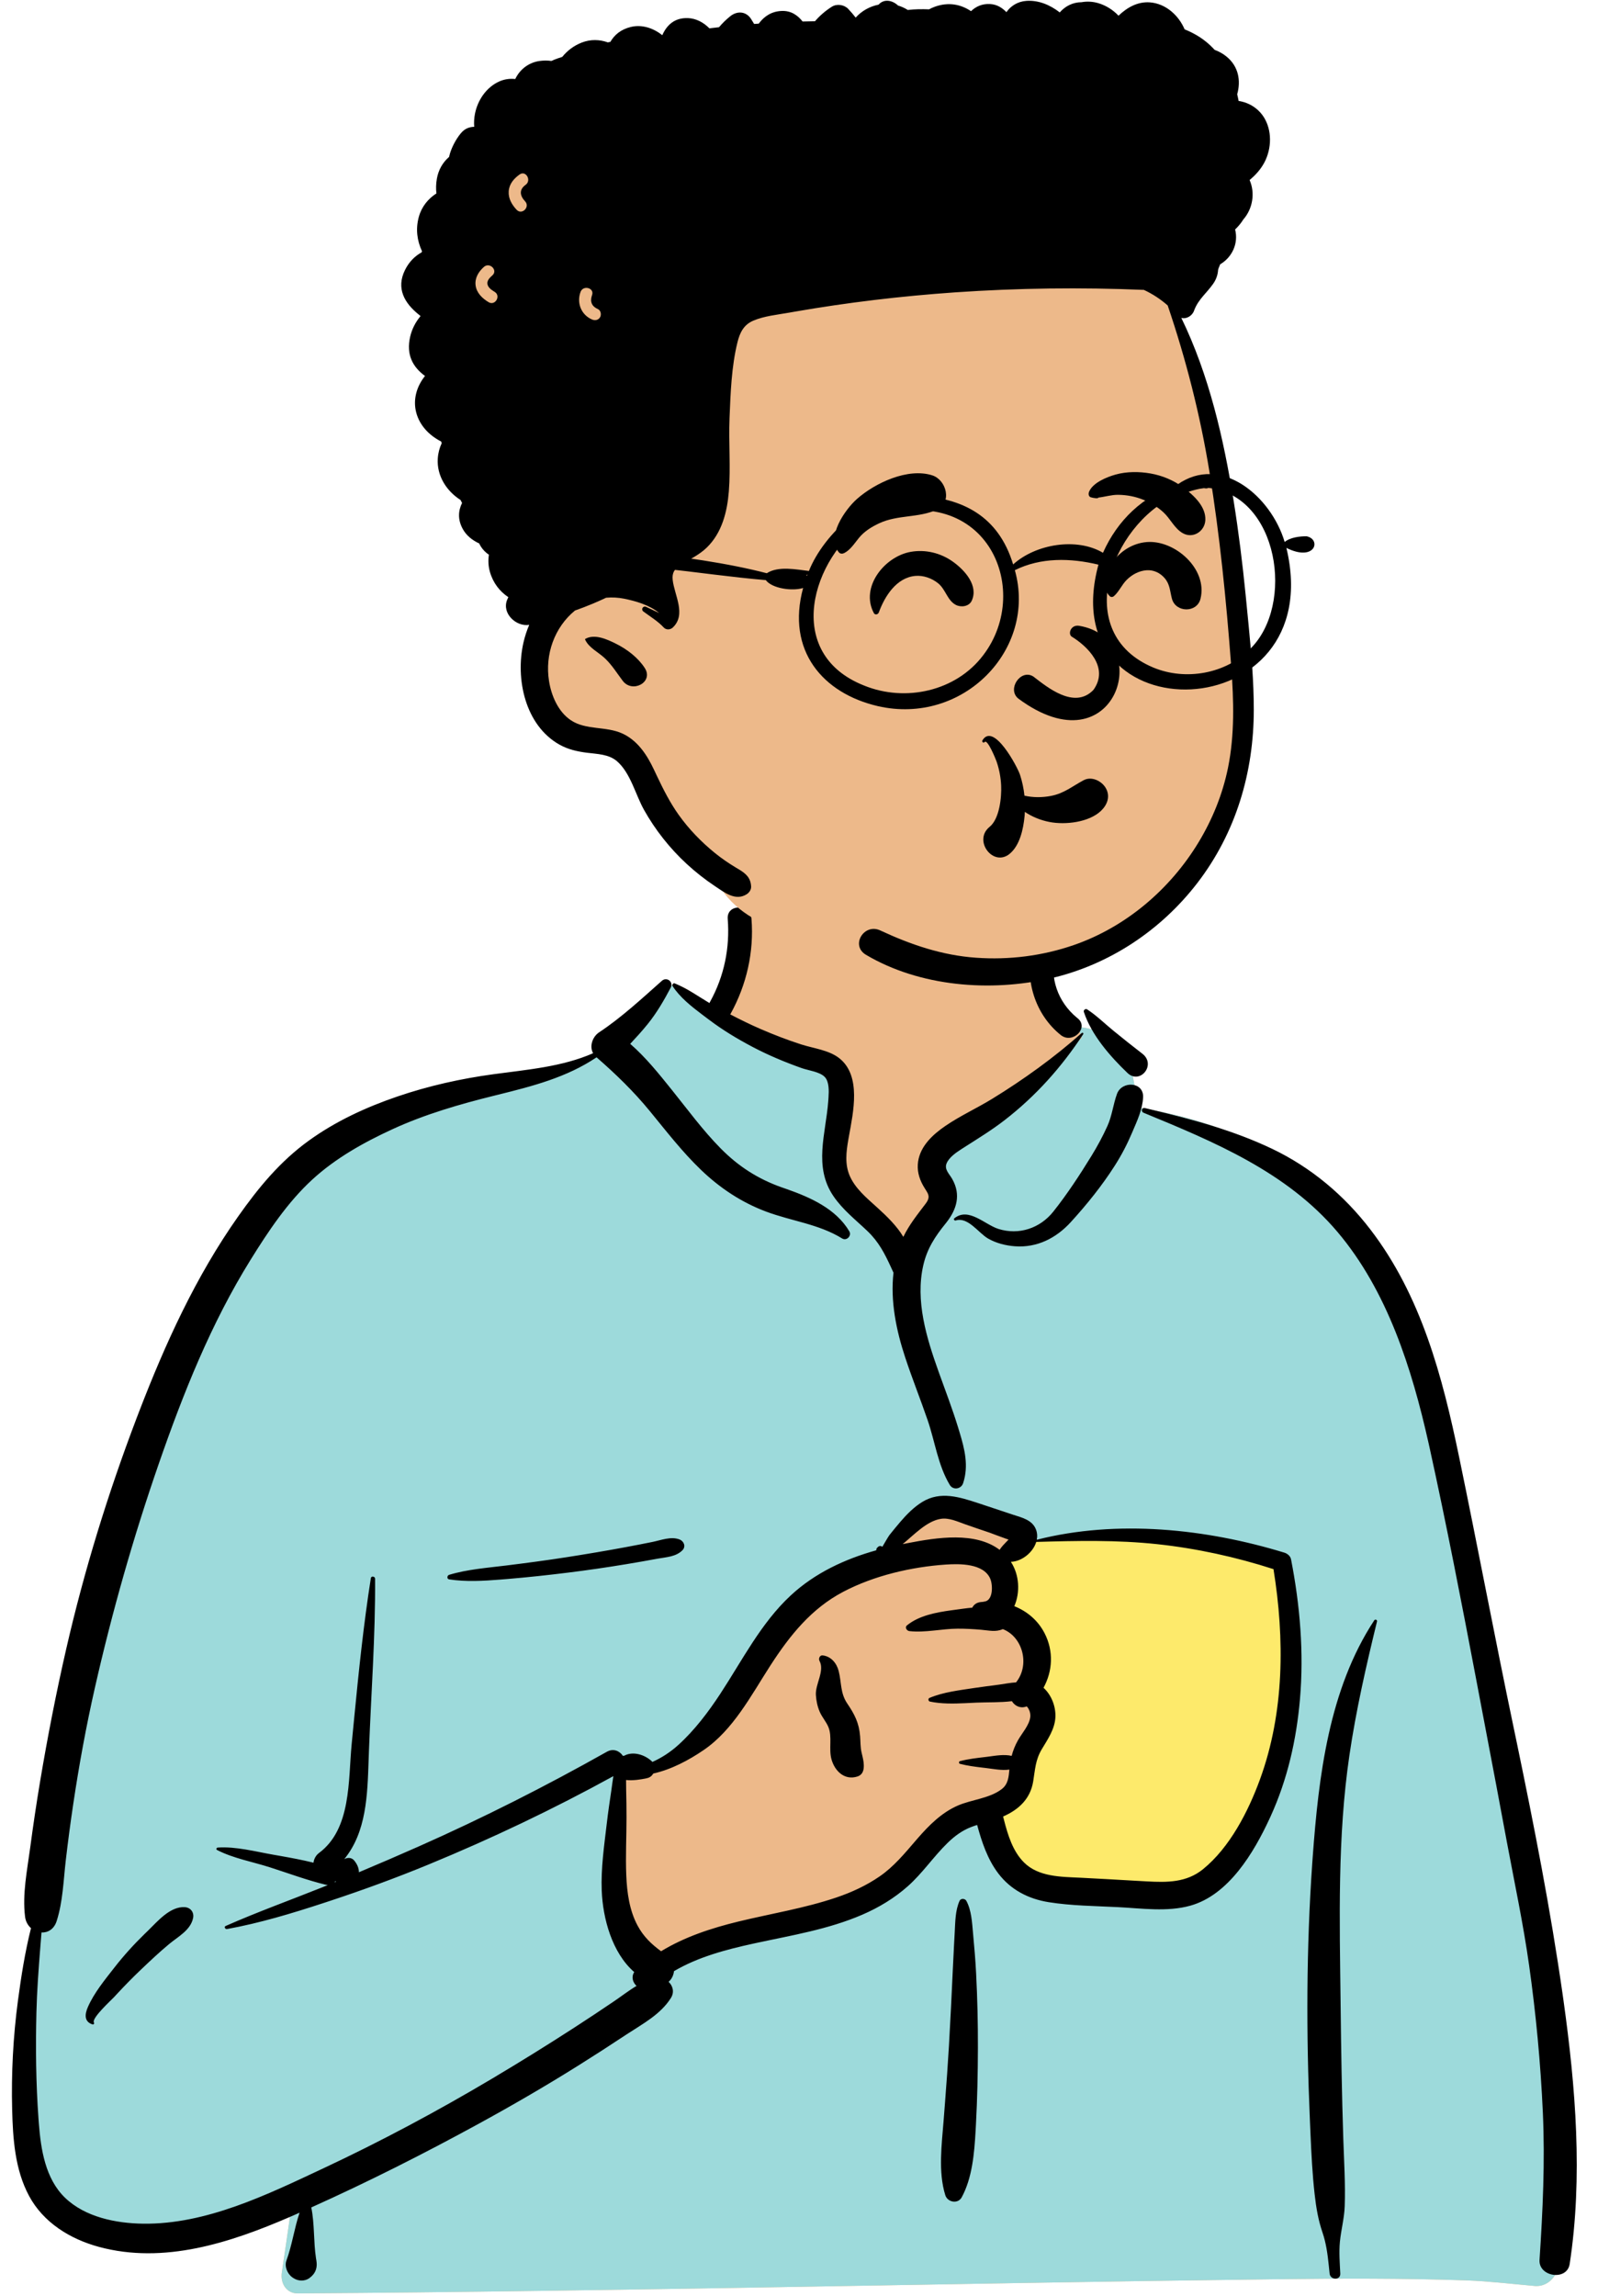 <svg viewBox="165.027 191.625 805.946 1149.75" xmlns="http://www.w3.org/2000/svg" xmlns:blush="http://design.blush" overflow="visible" xmlns:xlink="http://www.w3.org/1999/xlink" width="805.946px" height="1149.75px"><g id="Master/Character/Bust" stroke="none" stroke-width="1" fill="none" fill-rule="evenodd" blush:has-customizable-colors="true" blush:viewBox="166.11320754716974 76.65000000000009 788.4636118598385 1272.3900000000003" blush:i="0"><g id="Body" transform="translate(147, 639) scale(1 1)" blush:width="818" blush:height="733" blush:component="Body" blush:i="0.0" blush:value="Coffee" blush:viewBox="20.450000000000045 -17.997767857142776 789.3699999999998 719.9107142857142"><g id="Body/Coffee" stroke="none" stroke-width="1" fill="none" fill-rule="evenodd" blush:viewBox="20.450000000000045 -17.997767857142776 789.3699999999998 719.9107142857142" blush:i="0.0.0"><rect id="Cup" fill="#FDEA6B" x="461" y="279" width="229" height="282" blush:i="0.0.0.0"/><path d="M394.207,3.173 C418.892,-15.624 480.865,-24.077 507.211,-5.978 C533.233,12.197 536.07,41.589 548.196,68.627 C559.637,63.232 578.53,70.958 581.847,81.574 C585.961,86.581 586.146,100.649 588.983,107.38 C712.425,127.029 731.166,223.267 746.024,332.525 C765.68,443.394 810.301,554.021 790.93,668.107 C793.454,671.759 795.444,675.309 797.284,679.525 C801.693,687.027 796.014,697.646 787.121,697.235 C775.61,696.224 764.213,694.844 752.648,694.413 C720.588,693.3 688.499,693.433 656.427,693.84 L652.054,693.897 C490.421,695.909 328.797,699.874 167.157,700.926 C161.293,700.934 158.422,695.675 159.205,690.487 C160.782,680.042 162.245,669.592 163.772,659.142 C125.54,669.24 84.896,671.781 46.772,660.204 C44.105,657.487 52.986,658.96 54.395,658.547 C19.309,634.572 29.787,584.065 32.895,547.687 C52.221,423.036 59.034,285.118 133.703,178.751 C166.006,135.343 213.365,100.975 267.784,93.242 L269.294,93.036 C285.206,90.914 302.94,90.231 316.852,81.574 C332.499,69.083 339.167,46.002 355.629,45.786 C361.064,45.715 368.459,52.592 376.416,57.26 C377.01,46.99 382.545,38.322 383.767,30.359 L383.866,29.678 C385.141,20.394 383.395,12.041 394.207,3.173 Z M659.495,335.819 C624.805,311.719 535.192,323.828 533.14,325.178 C528.623,328.149 526.678,328.411 524.235,332.269 C521.823,332.589 519.413,332.921 517.005,333.263 C512.174,334.841 515.754,340.783 521.334,338.663 C517.978,353.138 527.855,363.431 531.787,377.741 C533.064,382.387 531.833,390.743 531.787,395.49 C532.168,401.543 538.861,408.693 537.745,414.766 C533.78,436.355 512.262,457.415 521.334,478.352 C527.344,490.177 545.42,496.206 557.438,500.226 C582.337,509.782 625.721,499.867 640.188,478.352 C647.905,466.876 656.845,437.928 661.446,428.949 L662.465,414.706 C664.98,379.299 667.217,341.183 659.495,335.819 Z" id="Skin" fill="#edb98a" blush:color="Skin-500" blush:i="0.0.0.1"/><path d="M354.345,45.851 L364.273,51.943 L421.931,80.445 C433.109,83.575 438.698,87.326 438.698,91.698 L438.698,136.217 C438.698,142.175 449.188,155.677 470.167,176.723 L489.548,157.402 L489.115,154.872 C487.271,143.972 486.348,136.68 486.348,132.997 C486.348,129.037 505.31,114.001 543.234,87.891 L559.825,72.271 L558.056,66.891 C568.285,67.375 579.379,73.675 581.847,81.574 C585.961,86.581 586.146,100.649 588.983,107.38 C712.425,127.029 731.166,223.267 746.024,332.525 C765.68,443.394 810.301,554.021 790.93,668.107 C793.454,671.759 795.444,675.309 797.284,679.525 C801.693,687.027 796.014,697.646 787.121,697.235 C775.61,696.224 764.213,694.844 752.648,694.413 C720.588,693.3 688.499,693.433 656.427,693.84 L652.054,693.897 C490.421,695.909 328.797,699.874 167.157,700.926 C161.293,700.934 158.422,695.675 159.205,690.487 C160.782,680.042 162.245,669.592 163.772,659.142 C125.54,669.24 84.896,671.781 46.772,660.204 C44.105,657.487 52.986,658.96 54.395,658.547 C19.309,634.572 29.787,584.065 32.895,547.687 C52.221,423.036 59.034,285.118 133.703,178.751 C166.006,135.343 213.365,100.975 267.784,93.242 L269.294,93.036 L270.815,92.838 C286.328,90.863 303.381,89.956 316.852,81.574 C332.086,69.413 338.809,47.214 354.345,45.851 Z M492.502,307.156 C486.847,307.156 475.265,315.938 457.757,333.503 L456.214,334.215 C435.049,344.046 421.028,352.574 414.151,359.799 L413.905,360.06 C406.958,367.513 393.199,387.333 372.63,419.519 L342.844,437.134 L331.573,437.134 L323.549,495.338 L342.844,536.897 L386.547,522.176 L457.757,503.407 L498.619,461.951 L521.669,454.213 C518.872,462.293 517.859,470.331 521.334,478.352 C527.344,490.177 545.42,496.206 557.438,500.226 C582.337,509.782 625.721,499.867 640.188,478.352 C647.905,466.876 656.845,437.928 661.446,428.949 L662.765,410.446 C665.143,376.302 666.909,340.969 659.495,335.819 C624.805,311.719 535.192,323.828 533.14,325.178 C528.623,328.149 526.678,328.411 524.235,332.269 L522.97,332.439 L530.082,322.794 L527.564,321.449 C509.596,311.921 497.909,307.156 492.502,307.156 Z M521.334,338.663 C518.121,352.521 527.037,362.546 531.253,375.932 L520.48,355.308 L520.479,338.931 C520.758,338.862 521.043,338.774 521.334,338.663 Z" id="Top" fill="#9DDADB" blush:i="0.0.0.2"/><path d="M349.585,43.698 C351.98,41.577 355.524,44.242 354.002,47.107 C350.582,53.546 347.074,59.647 342.484,65.339 C339.701,68.79 336.72,72.054 333.699,75.282 C341.452,81.989 348.101,90.316 354.38,98.12 C362.409,108.101 370,118.505 379.013,127.638 C387.901,136.646 397.73,142.942 409.614,147.141 L412.014,147.974 C423.952,152.165 436.711,157.825 443.441,169.128 C444.768,171.357 442.096,174.111 439.85,172.72 C428.157,165.48 414.418,164.024 401.69,159.24 C389.395,154.619 378.677,147.507 369.207,138.43 C359.753,129.368 351.815,119.058 343.535,108.966 C335.347,98.987 326.531,90.464 316.846,82.021 C301.9,92.076 284.84,96.451 267.493,100.748 L265.6,101.216 C248.232,105.516 230.957,110.51 214.663,117.998 C200.297,124.599 186.167,132.482 174.465,143.224 C162.043,154.624 152.375,169.184 143.526,183.423 C123.732,215.279 109.816,250.179 97.565,285.503 C84.823,322.245 74.165,359.723 65.561,397.646 C61.185,416.936 57.631,436.363 54.71,455.926 C53.304,465.348 52.055,474.79 50.958,484.253 C49.787,494.358 49.518,504.754 46.418,514.47 C45.089,518.634 41.951,520.362 38.81,520.215 L38.172,528.194 C37.326,538.832 36.537,549.473 36.271,560.177 C35.829,577.975 36.029,595.722 37.309,613.483 L37.491,615.904 C38.497,628.866 40.745,643.43 50.492,652.921 C60.586,662.751 76.109,665.842 89.714,666.019 C121.401,666.432 151.903,651.46 179.943,638.325 C208.821,624.798 236.91,609.783 264.326,593.499 C278.288,585.206 292.099,576.637 305.734,567.818 C312.425,563.489 319.069,559.087 325.663,554.614 C329.44,552.052 333.019,549.243 336.864,546.97 C334.98,545.216 334.139,542.458 335.717,540.05 C324.602,530.402 319.976,513.185 319.435,499.254 C318.998,488.009 320.653,476.796 321.959,465.657 C322.618,460.04 323.432,454.433 324.277,448.841 C324.611,446.632 324.866,444.269 325.256,441.937 C295.243,458.43 264.389,473.118 232.718,486.167 C216.484,492.856 200.042,498.87 183.373,504.381 L179.994,505.493 C164.2,510.663 148.028,515.547 131.701,518.502 C130.828,518.66 130.119,517.371 131.051,516.96 C146.963,509.939 163.426,504.017 179.577,497.551 L182.231,496.47 L182.231,496.47 C181.926,496.453 181.61,496.411 181.28,496.332 C171.808,494.046 162.41,490.523 153.12,487.557 C144.498,484.804 134.811,483.075 126.752,478.919 C126.132,478.599 126.479,477.737 127.083,477.696 C136.141,477.068 145.974,479.708 154.855,481.261 L158.191,481.846 C163.78,482.831 169.493,483.891 175.055,485.272 C175.256,483.409 176.297,481.538 177.778,480.441 C194.075,468.372 192.42,443.996 194.163,426.021 L195.455,412.676 C197.728,389.321 200.134,365.969 203.788,342.788 C203.983,341.55 205.898,341.905 205.906,343.074 C206.094,371.809 203.925,400.412 202.838,429.101 L202.669,433.808 C202.068,451.511 201.597,469.893 190.448,483.514 C192.007,482.603 194.115,482.603 195.378,484.105 C196.93,485.952 197.826,488.026 197.798,490.061 C207.873,485.837 217.904,481.503 227.886,477.081 C259.979,462.863 291.399,446.952 321.988,429.736 C325.28,427.883 328.409,429.339 330.037,431.782 L330.271,431.749 C330.311,431.743 330.351,431.739 330.392,431.738 L330.625,431.728 C330.634,431.728 330.643,431.729 330.651,431.729 C334.957,429.363 340.823,431.048 344.518,434.499 C344.627,434.603 344.72,434.715 344.817,434.825 C349.495,432.725 353.863,429.89 357.827,426.297 C365.939,418.945 372.81,409.854 378.8,400.738 C389.831,383.948 399.201,365.277 414.102,351.456 C426.209,340.227 441.219,333.236 456.966,328.847 C456.9,328.387 457.076,327.897 457.394,327.571 C458.203,326.742 458.78,326.455 459.825,326.958 C459.908,326.999 459.958,327.055 459.992,327.115 L461.528,324.49 C462.367,323.065 463.228,321.63 463.527,321.253 C465.315,319.002 467.155,316.768 469.023,314.581 C472.19,310.878 475.799,307.224 479.978,304.656 C489.128,299.035 498.747,302.216 508.154,305.288 C513.838,307.145 519.503,309.062 525.177,310.947 L525.762,311.139 C529.993,312.498 534.944,313.687 536.836,318.169 C537.585,319.943 537.701,321.784 537.352,323.57 C577.536,313.351 622.168,318.046 661.381,330.042 C662.886,330.502 664.389,331.74 664.706,333.366 C669.199,356.407 671.2,380.036 669.167,403.47 C667.413,423.698 662.931,443.521 654.485,462.04 L654.004,463.086 C646.067,480.249 633.486,501.405 614.274,506.784 C602.673,510.032 589.842,508.117 578.01,507.522 C566.511,506.943 554.757,506.859 543.367,505.051 C533.223,503.441 524.335,498.894 518.066,490.646 C512.658,483.53 509.81,474.93 507.477,466.375 C506.409,466.715 505.348,467.076 504.304,467.485 C499.897,469.206 496.163,471.984 492.787,475.253 C485.658,482.157 480.128,490.542 472.669,497.13 C465.917,503.094 458.223,507.732 449.97,511.298 C432.868,518.688 414.522,521.641 396.433,525.557 L395.172,525.831 C381.554,528.819 367.654,532.488 355.634,539.578 C355.399,541.665 354.448,543.629 352.924,544.915 C355.044,546.906 355.942,550.059 354.079,553.017 C348.875,561.276 339.911,565.975 331.864,571.256 L331.341,571.601 C323.425,576.849 315.44,581.993 307.39,587.032 C291.025,597.278 274.318,606.96 257.375,616.216 C230.124,631.103 202.288,645.146 173.948,657.884 C175.649,666.253 175.027,674.882 176.305,683.306 L176.502,684.508 C177.048,687.635 176.31,690.251 174.156,692.293 L173.929,692.502 L173.933,692.474 L173.731,692.659 L173.663,692.716 L173.686,692.698 C173.437,692.926 173.181,693.137 172.92,693.319 L172.588,693.532 L172.588,693.532 C170.513,694.793 167.843,694.778 165.719,693.666 L165.477,693.532 L165.069,693.298 C162.263,691.684 160.328,687.685 161.492,684.508 C164.353,676.7 165.434,668.367 168.076,660.507 L165.98,661.444 L165.98,661.444 L163.217,662.649 C133.339,675.568 100.151,686.448 67.597,677.64 C53.213,673.747 39.769,665.513 32.572,652.092 C25.49,638.886 24.489,623.552 24.113,608.862 C23.649,590.731 24.621,572.323 27.012,554.348 C28.617,542.282 30.558,529.988 33.552,518.047 C32.012,516.688 30.88,514.739 30.581,512.325 C29.168,500.92 31.641,489.063 33.155,477.717 C34.634,466.639 36.268,455.583 38.116,444.561 C41.847,422.302 46.182,400.09 51.229,378.092 C60.211,338.941 72.072,300.486 86.352,262.95 L87.602,259.681 C100.798,225.372 116.076,191.795 137.351,161.654 C147.528,147.234 158.286,134.16 172.666,123.769 C186.138,114.033 201.334,107.023 217.016,101.665 C232.715,96.303 248.851,92.71 265.272,90.475 C281.949,88.205 299.552,86.813 315.109,79.973 C313.141,76.445 314.83,71.682 318.142,69.494 C329.288,62.13 339.595,52.55 349.585,43.698 Z M706.39,363.92 C706.857,363.211 707.966,363.659 707.761,364.498 C702.34,386.707 697.251,408.961 693.928,431.594 C687.93,472.443 689.033,513.827 689.523,554.978 L689.548,557.107 C689.8,579.273 690.15,601.441 690.883,623.598 C691.253,634.796 691.985,646.104 691.587,657.308 C691.37,663.386 689.75,669.135 689.176,675.14 C688.673,680.391 689.121,685.723 689.372,690.981 C689.54,694.477 684.38,694.328 684.029,690.981 L683.58,686.652 C682.997,681.173 682.277,675.728 680.481,670.484 C678.322,664.177 677.286,657.983 676.537,651.361 C675.39,641.213 674.88,630.964 674.437,620.746 L674.134,613.678 C672.285,570.974 672.35,528.069 675.343,485.409 L675.562,482.363 C678.526,442.039 683.669,398.47 706.39,363.92 Z M590.835,109.773 C589.419,109.191 589.915,107.05 591.483,107.423 L594.335,108.103 C615.229,113.108 635.745,118.53 655.247,127.843 C674.762,137.161 691.284,151.072 704.412,168.178 C729.932,201.429 740.537,241.839 748.909,282.211 C758.213,327.072 766.684,372.097 776.069,416.944 L777.812,425.298 C786.496,467.067 794.695,508.861 800.736,551.125 L801.17,554.19 C807.262,597.652 810.927,642.618 804.279,686.193 C802.964,694.814 788.618,692.667 789.179,684.15 C790.799,659.527 791.959,635.033 790.838,610.355 C789.716,585.672 787.401,561.097 783.95,536.63 C781.046,516.04 776.717,495.706 772.886,475.279 L772.285,472.053 C769.077,454.679 765.77,437.323 762.47,419.966 L757.539,393.978 C750.148,355.065 742.612,316.118 734.097,277.449 L733.592,275.174 C725.259,237.972 712.974,199.002 687.979,169.46 C662.614,139.479 626.303,124.38 590.835,109.773 Z M498.668,504.371 C499.278,503.012 501.412,503.161 502.068,504.371 C504.639,509.113 504.924,515.167 505.41,520.521 L505.461,521.072 C506.079,527.605 506.626,534.16 506.961,540.714 C507.596,553.153 507.9,565.576 507.861,578.031 C507.821,590.795 507.564,603.544 506.876,616.289 L506.69,619.704 C506.062,630.779 505.008,643.133 499.745,652.816 C497.832,656.337 492.629,655.302 491.521,651.742 C487.891,640.086 489.755,626.266 490.686,614.328 L491.409,605.013 C492.125,595.696 492.808,586.377 493.349,577.05 C494.091,564.289 494.703,551.517 495.292,538.75 C495.484,534.603 495.691,530.455 495.909,526.308 L496.245,520.09 C496.532,514.888 496.508,509.18 498.668,504.371 Z M90.521,520.89 L92.127,519.338 C97.06,514.511 103.294,507.076 110.587,507.537 C113.495,507.721 115.348,510.135 114.745,512.996 C113.457,519.112 107.218,522.286 102.727,526.02 C97.807,530.109 93.17,534.48 88.542,538.893 C84.436,542.806 80.487,546.83 76.634,550.98 L75.193,552.542 C73.811,554.049 63.974,562.947 65.038,565.255 L65.096,565.359 C65.392,565.801 64.899,566.409 64.408,566.254 C60.16,564.912 60.425,561.271 62.031,557.582 C65.117,550.494 70.521,543.937 75.24,537.884 C79.946,531.845 85.04,526.223 90.521,520.89 L90.521,520.89 Z M514.062,343.137 C510.777,335.373 498.676,335.536 491.806,336 C474.506,337.169 455.788,341.546 440.395,349.632 C424.436,358.016 413.686,371.448 404.068,386.3 L403.618,386.997 C394.243,401.57 385.214,418.821 370.534,428.841 C363.057,433.946 354.326,438.607 345.254,440.626 C344.631,441.721 343.622,442.588 342.299,442.903 L341.684,443.044 C339.1,443.615 335.086,444.246 331.619,443.868 C331.642,445.564 331.624,447.247 331.667,448.854 C331.789,453.459 331.841,458.084 331.841,462.692 C331.843,472.347 331.324,482.021 331.727,491.675 C332.084,500.214 333.29,509.136 337.39,516.769 C340.397,522.369 344.366,526.075 349.157,529.613 C360.943,522.43 374.27,518.052 387.796,514.76 C404.154,510.779 420.903,508.122 436.889,502.724 C444.583,500.125 451.98,496.724 458.682,492.105 C465.795,487.2 471.228,480.564 476.818,474.073 L477.691,473.065 C483.396,466.522 489.621,460.262 497.684,456.714 C504.627,453.658 513.778,453.114 519.849,448.386 C523.023,445.912 523.289,442.322 523.623,438.646 C519.735,439.202 515.619,438.311 511.744,437.857 L509.736,437.622 C506.072,437.186 502.492,436.708 498.885,435.775 C498.215,435.602 498.215,434.592 498.885,434.419 C503.148,433.318 507.373,432.849 511.744,432.337 L512.77,432.209 C516.724,431.691 520.881,430.908 524.76,431.778 C525.456,429.13 526.461,426.602 527.871,424.07 C529.85,420.513 533.595,416.48 534.101,412.325 C534.252,411.084 533.963,409.621 533.378,408.524 L533.176,408.151 C532.93,407.709 532.639,407.265 532.213,406.989 C532.166,407.044 532.066,407.107 531.849,407.175 C528.864,408.115 526.26,406.654 524.878,404.402 C519.011,405.13 512.608,404.885 507.106,405.128 L501.543,405.398 C495.598,405.67 489.384,405.789 483.799,404.588 C483.019,404.421 482.783,403.123 483.564,402.789 C490.431,399.852 498.761,398.915 506.113,397.787 C510.219,397.156 514.355,396.676 518.473,396.121 C521.215,395.751 524.125,395.14 526.966,394.993 C534.089,386.126 530.251,372.138 520.338,368.32 C516.727,369.907 513.48,368.984 509.535,368.645 C505.597,368.307 501.649,368.078 497.695,368.095 C489.772,368.13 481.376,370.214 473.53,369.317 C472.254,369.17 471.068,367.472 472.337,366.436 C478.342,361.535 486.95,359.937 494.573,358.893 L496.154,358.681 C498.71,358.346 501.818,357.857 505.042,357.566 C505.771,356.144 507.079,355.069 509.044,354.802 C509.628,354.722 510.215,354.675 510.801,354.625 L510.792,354.567 L510.792,354.567 C515.584,354.337 515.376,346.243 514.062,343.137 Z M185.993,494.562 C185.908,494.693 185.815,494.818 185.717,494.937 L185.565,495.113 L186.353,494.793 L185.993,494.562 L185.993,494.562 Z M597.684,325.788 C577.514,323.621 557.315,324.078 537.085,324.66 C535.467,329.952 529.835,334.462 524.378,334.632 C528.652,341.137 529.093,349.941 526.096,356.84 C532.459,359.373 537.941,363.923 541.269,370.403 C545.884,379.386 545.28,389.382 540.719,397.684 C544.612,401.208 546.909,406.931 546.679,412.325 C546.422,418.34 542.837,423.478 539.858,428.458 C536.639,433.844 536.531,438.586 535.542,444.618 C534.095,453.446 528.141,458.8 520.48,462.144 L520.887,463.746 C522.862,471.435 525.319,479.547 530.965,485.168 C538.226,492.401 549.492,492.334 559.087,492.792 L559.55,492.814 C568.335,493.254 577.117,493.768 585.899,494.266 L592.487,494.634 C602.599,495.19 612.31,495.257 620.565,488.572 C634.042,477.66 643.281,459.601 649.129,443.614 C661.403,410.058 661.55,373.233 655.916,338.285 C637.021,332.195 617.416,327.908 597.684,325.788 Z M429.945,381.46 L430.093,381.471 C434.246,381.945 437.099,385.308 438.115,389.297 C439.591,395.095 438.867,400.337 442.418,405.571 C446.071,410.953 448.317,415.262 448.848,421.911 C449.066,424.647 448.966,427.376 449.575,430.054 L450.017,431.93 C450.486,433.931 450.869,435.858 450.636,438.006 C450.423,439.965 449.469,441.491 447.504,442.119 C441.101,444.167 436.157,439.449 434.503,433.482 C433.074,428.328 434.982,422.186 432.966,417.346 C431.849,414.663 429.789,412.419 428.625,409.718 C427.472,407.041 426.893,404.244 426.708,401.334 C426.357,395.83 431.225,389.217 428.509,384.23 C427.931,383.166 428.586,381.428 429.945,381.46 Z M344.892,324.662 C349.228,323.781 354.147,321.762 358.423,323.44 C360.621,324.304 361.707,326.984 359.85,328.847 C356.626,332.079 351.94,332.259 347.597,333.021 L347.215,333.09 C342.08,334.04 336.936,334.941 331.785,335.795 C322.094,337.4 312.38,338.819 302.632,340.025 C292.62,341.264 282.58,342.367 272.526,343.197 L268.634,343.516 C260.141,344.195 251.304,344.708 242.971,343.407 C241.76,343.218 241.955,341.455 242.971,341.146 C252.1,338.383 262.114,337.642 271.552,336.473 C281.586,335.228 291.603,333.913 301.594,332.353 C311.569,330.795 321.531,329.123 331.456,327.275 C335.942,326.441 340.421,325.57 344.892,324.662 Z M501.347,315.79 C497.542,314.443 493.356,312.447 489.233,313.115 C482.123,314.267 475.795,321.194 470.167,325.756 L472.992,325.207 C487.452,322.428 506.6,319.434 518.738,328.627 C518.769,328.574 518.793,328.521 518.828,328.468 C519.808,326.98 520.943,325.819 522.182,324.546 C522.3,324.435 522.414,324.319 522.527,324.202 L523.196,323.49 L521.667,322.961 C518.392,321.803 514.512,320.309 513.899,320.09 L513.857,320.075 C509.682,318.661 505.502,317.263 501.347,315.79 Z M382.545,12.716 C381.95,5.063 393.861,5.126 394.451,12.716 C395.738,29.286 392.009,45.699 383.983,60.226 C383.924,60.332 383.859,60.426 383.797,60.526 C388.817,63.138 393.894,65.644 399.084,67.884 C405.723,70.75 412.487,73.36 419.372,75.574 C425.6,77.578 433.273,78.369 438.509,82.539 C449.55,91.331 445.402,109.577 443.278,121.404 L442.946,123.271 C441.889,129.357 441.124,135.601 443.69,141.442 C446.43,147.681 451.971,152.309 456.914,156.773 L457.912,157.678 C462.291,161.668 467.295,166.515 470.507,171.923 C473.439,165.861 477.436,160.907 481.662,155.33 C484.677,151.35 482.531,150.038 480.365,146.15 C478.28,142.408 477.262,138.419 477.914,134.15 C479.117,126.266 485.418,120.571 491.69,116.292 C499.097,111.241 507.364,107.499 515.021,102.8 C530.755,93.146 546.078,82.108 559.883,69.849 C560.264,69.51 560.924,69.954 560.619,70.417 C549.714,87.004 536.927,101.337 521.212,113.503 C514.84,118.436 508.146,122.528 501.407,126.83 L499.47,128.073 C496.764,129.826 493.389,132.168 492.166,135.152 C490.935,138.153 493.56,140.419 494.973,142.905 C499.46,150.8 497.295,158.166 491.976,164.861 L491.728,165.169 C486.442,171.683 482.436,177.741 480.52,186.063 C476.403,203.94 482.137,222.561 488.14,239.344 L488.377,240.005 C491.624,249.051 495.075,258.031 497.896,267.222 L498.672,269.763 C501.228,278.22 503.321,286.561 500.454,295.254 C499.479,298.211 495.446,298.91 493.771,296.127 C487.862,286.313 486.389,274.503 482.685,263.713 C479.075,253.197 474.93,242.871 471.443,232.312 C466.953,218.717 463.948,204.083 465.579,189.823 C465.531,189.74 465.478,189.662 465.438,189.574 L464.295,187.074 C461.178,180.304 458.168,174.392 452.5,168.996 C446.588,163.367 440.171,158.384 435.519,151.57 C425.414,136.769 431.663,120.304 432.884,104.12 L433.024,102.136 C433.245,98.775 433.367,94.209 431.172,91.883 C428.703,89.265 422.913,88.597 419.637,87.438 C411.171,84.442 402.828,80.951 394.882,76.759 C387.318,72.769 379.991,68.361 373.169,63.197 L369.711,60.596 C364.255,56.48 358.598,51.984 354.942,46.381 C354.52,45.736 355.237,44.695 356.001,45.004 C362.105,47.481 367.682,51.421 373.393,54.849 C373.482,54.64 373.585,54.429 373.702,54.217 C380.768,41.429 383.674,27.261 382.545,12.716 Z M577.528,100.331 C579.96,93.662 591.044,94.177 590.602,102.101 C590.263,108.189 587.679,113.684 585.315,119.211 L585.063,119.803 C582.623,125.562 579.805,130.969 576.433,136.247 C569.99,146.337 562.443,155.701 554.382,164.538 C547.074,172.55 537.482,177.449 526.429,176.635 C521.772,176.292 517.071,175.107 512.99,172.781 C508.143,170.017 502.879,161.718 496.695,163.728 C496.097,163.922 495.539,163.046 496.056,162.631 C503.195,156.882 511.298,165.796 518.133,167.944 C528.432,171.179 539.001,167.602 545.63,159.276 C552.551,150.583 558.921,140.85 564.738,131.385 C567.692,126.579 570.387,121.591 572.715,116.45 C575.064,111.261 575.598,105.622 577.528,100.331 Z M560.927,59.289 C560.627,58.368 561.771,57.492 562.58,58.018 C567.271,61.072 571.336,65.107 575.663,68.644 C580.464,72.568 585.3,76.412 590.211,80.197 C597.37,85.716 589.067,95.876 582.765,89.847 C574.141,81.6 564.696,70.816 560.927,59.289 Z M535.172,27.009 C537.078,19.661 548.349,22.691 546.707,29.954 L546.653,30.175 C543.542,42.172 547.973,54.386 557.432,62.163 L557.78,62.445 C563.764,67.234 555.286,75.606 549.361,70.863 C536.426,60.511 531.045,42.926 535.172,27.009 Z" id="Ink" fill="#000" blush:i="0.0.0.3"/></g></g><g id="Head" transform="translate(372, 180) scale(0.998 1)" blush:width="473" blush:height="567" blush:component="Head" blush:i="0.1" blush:value="Twists 2" blush:viewBox="-6.803827751196195 11.339999999999975 439.41387559808624 496.1250000000001"><g id="Head/Twists 2" stroke="none" stroke-width="1" fill="none" fill-rule="evenodd" blush:viewBox="-6.803827751196195 11.339999999999975 439.41387559808624 496.1250000000001" blush:i="0.1.0"><path d="M408.074,252.065 C404.362,222.444 392.702,190.995 380.439,163.38 C352.865,104.994 289.738,96.955 233.147,84.917 C177.303,76.787 118.168,69.446 63.166,85.667 C32.245,93.242 20.168,130.068 25.048,159.129 C27.833,177.238 36.076,194.377 43.105,211.16 C57.076,245.626 65.94,282.525 65.955,319.841 C64.996,344.227 61.554,372.061 89.578,382.39 C116.245,395.651 118.498,431.599 151.889,451.995 C165.391,479.344 202.17,481.751 228.641,488.095 C245.372,491.297 262.292,493.654 279.258,495.176 C328.384,501.471 367.684,487.236 393.4,443.474 C410.609,416.841 423.424,386.089 420.258,353.811 C417.105,319.821 411.852,286.009 408.074,252.065 Z" id="Skin" fill="#edb98a" blush:color="Skin-500" blush:i="0.1.0.0"/><path d="M233.571,13.959 C236.375,10.781 240.695,11.871 243.317,14.384 C245.024,14.887 246.678,15.635 248.24,16.625 C251.77,16.172 255.471,16.172 258.933,16.299 C259.773,15.828 260.673,15.409 261.653,15.049 C268.653,12.49 274.852,13.79 279.965,17.216 C282.428,14.886 285.535,13.424 289.507,13.645 C293.052,13.843 295.578,15.511 297.743,17.708 C299.902,14.595 303.392,12.374 307.74,12.065 C313.817,11.633 319.659,14.07 324.501,17.843 C327.322,14.607 331.168,12.747 335.454,12.729 C338.274,12.217 341.25,12.419 343.939,13.231 C347.843,14.41 351.271,16.619 354.001,19.486 C358.32,15.35 363.607,12.374 369.703,12.808 C377.593,13.378 384.133,19.179 387.173,26.319 C392.513,28.458 397.443,31.509 401.563,35.859 C401.783,36.088 401.993,36.328 402.213,36.569 C404.433,37.388 406.523,38.549 408.363,40.078 C414.193,44.929 415.493,51.949 413.563,58.828 C413.833,59.929 414.063,61.049 414.273,62.168 C419.733,62.998 424.693,66.149 427.513,71.279 C431.373,78.319 430.613,87.598 426.433,94.319 C424.636,97.21 422.355,99.646 419.793,101.776 C422.69,108.356 421.3,116.208 416.629,121.53 C415.491,123.365 414.094,125.021 412.522,126.52 C414.257,133.323 411.171,140.342 405.011,143.977 L404.484,145.296 C404.395,145.515 404.305,145.733 404.213,145.949 C404.145,146.229 404.061,146.5 403.978,146.773 C403.831,149.187 403.036,151.556 401.458,153.788 C398.227,158.362 394.223,161.345 392.099,166.685 L391.887,167.246 C390.974,169.773 388.026,171.556 385.514,170.776 C399.461,199.417 406.773,231.286 411.793,262.518 C414.296,278.099 416.228,293.734 417.794,309.429 L419.331,325.058 C420.682,338.951 421.885,352.889 421.893,366.828 C421.913,398.359 412.893,428.688 393.533,453.779 C375.223,477.498 349.313,494.688 320.043,501.458 C289.823,508.438 254.373,505.688 227.273,489.708 C219.283,485.009 226.283,473.708 234.413,477.489 C249.803,484.649 265.443,489.969 282.503,491.159 C299.133,492.328 315.803,490.248 331.573,484.808 C357.663,475.799 379.863,456.929 394.133,433.429 C401.163,421.848 406.253,409.279 408.963,395.998 C412.336,379.445 411.828,362.336 410.588,345.571 L410.503,344.429 C408.053,312.128 404.823,279.628 399.603,247.649 C394.989,219.37 387.894,191.664 378.683,164.571 C375.075,161.395 371.039,158.767 366.72,156.771 C335.093,155.45 303.409,155.836 271.823,158.018 C244.885,159.891 218.077,163.06 191.472,167.678 L188.623,168.179 C182.733,169.228 176.193,169.828 170.643,172.199 C165.883,174.239 163.953,178.159 162.753,182.978 C159.733,195.168 159.273,208.509 158.763,221.009 C158.263,233.228 159.393,245.549 158.413,257.728 C157.583,267.918 154.973,278.348 147.423,285.719 C143.473,289.578 138.613,291.688 134.053,294.618 C131.103,296.509 129.853,298.458 130.233,301.958 C131.053,309.618 137.223,319.268 130.293,325.828 C129.073,326.978 126.963,327.128 125.763,325.828 C122.903,322.719 118.953,320.348 115.563,317.838 C114.143,316.799 115.323,314.779 116.933,315.498 C119.053,316.449 121.213,317.569 123.423,318.549 C118.543,314.529 111.603,312.558 105.823,311.388 C102.913,310.808 99.853,310.638 96.823,310.909 C94.583,311.978 92.293,312.969 90.003,313.938 C87.093,315.159 84.153,316.268 81.193,317.319 C70.923,325.688 66.023,339.299 68.163,352.609 C69.333,359.958 72.723,367.949 79.113,372.239 C86.683,377.319 96.823,375.138 105.003,378.909 C112.663,382.438 117.323,389.569 120.813,396.949 L122.268,400.021 C125.507,406.824 128.837,413.447 133.263,419.638 C138.383,426.808 144.653,433.248 151.493,438.779 C154.811,441.456 158.348,443.863 162.003,446.056 L163.003,446.649 C166.703,448.819 169.353,450.888 169.603,455.478 C169.683,457.078 168.673,458.538 167.373,459.368 C161.773,462.918 156.203,458.478 151.543,455.378 C146.513,452.038 141.703,448.279 137.253,444.179 C128.793,436.399 121.473,427.159 115.843,417.128 C111.553,409.489 109.113,398.739 102.333,392.819 C98.193,389.208 92.343,389.179 87.173,388.518 C82.363,387.899 77.813,386.899 73.533,384.529 C56.123,374.859 51.203,351.449 55.333,333.359 C56.033,330.308 57.013,327.338 58.223,324.478 C51.743,325.558 44.463,318.859 47.093,312.098 C47.293,311.588 47.523,311.109 47.743,310.618 C43.473,307.808 40.103,303.549 38.503,297.978 C37.683,295.098 37.563,292.188 37.993,289.378 C35.923,287.989 34.213,286.078 33.113,283.728 C29.673,282.138 26.623,279.759 24.803,276.359 C22.283,271.668 22.603,267.348 24.523,263.458 C24.253,262.969 23.993,262.469 23.743,261.958 C16.693,257.489 11.773,249.788 12.333,241.248 C12.513,238.418 13.213,235.868 14.293,233.569 C14.203,233.279 14.113,232.978 14.033,232.688 C8.133,229.688 3.253,224.759 1.513,218.179 C-0.227,211.558 1.823,204.958 5.923,199.878 C-0.077,195.489 -3.687,189.359 -1.497,180.088 C-0.607,176.319 1.183,172.888 3.603,169.998 C3.593,169.909 3.573,169.819 3.553,169.728 L2.991,169.293 C-4.416,163.448 -8.674,155.999 -4.127,146.838 C-2.087,142.719 0.823,139.848 4.243,137.958 L4.413,137.418 L4.413,137.418 C1.963,132.168 1.133,126.338 2.823,120.208 C4.203,115.159 7.473,111.138 11.653,108.469 C11.373,106.208 11.413,103.799 11.863,101.188 C12.613,96.779 14.803,92.929 18.003,90.199 C18.123,89.618 18.273,89.049 18.443,88.478 C19.523,84.989 21.543,81.199 23.883,78.388 C25.813,76.058 27.973,75.208 30.613,75.118 C30.453,72.969 30.563,70.788 31.003,68.578 C32.353,61.759 36.693,55.348 43.123,52.438 C45.763,51.248 48.543,50.899 51.223,51.188 C53.503,46.388 57.953,42.909 63.423,42.159 C65.553,41.859 67.533,41.878 69.353,42.149 C70.383,41.668 71.453,41.239 72.573,40.848 C73.313,40.588 74.063,40.348 74.813,40.109 C77.343,36.969 80.673,34.458 84.563,32.949 C89.053,31.199 93.623,31.378 97.673,32.848 L98.963,32.578 L98.963,32.578 C100.983,29.078 104.203,26.368 109.153,25.138 C114.773,23.748 120.543,25.688 124.963,29.219 C124.983,29.219 125.003,29.219 125.033,29.208 C127.343,24.038 131.293,20.438 137.923,20.688 C142.053,20.848 145.783,22.899 148.663,25.819 C150.263,25.618 151.863,25.438 153.473,25.259 C155.173,23.268 157.063,21.409 159.153,19.739 C162.573,16.998 167.023,17.219 169.543,21.078 C170.093,21.918 170.603,22.768 171.113,23.618 L173.423,23.458 L173.423,23.458 C176.143,19.788 179.853,17.308 184.933,17.109 C189.593,16.918 192.913,19.199 195.443,22.388 C197.503,22.338 199.573,22.299 201.643,22.268 C204.053,19.478 206.893,17.018 210.133,14.978 C212.613,13.418 216.273,13.949 218.283,16.029 C219.641,17.443 220.905,18.919 222.08,20.447 C225.109,17.051 229.2,14.814 233.571,13.959 Z M86.393,331.509 C91.063,328.849 97.343,331.728 101.863,333.988 C107.373,336.738 112.843,340.889 116.213,346.089 C120.803,353.168 110.013,358.889 105.183,352.538 C102.213,348.628 99.843,344.688 96.243,341.269 C92.953,338.128 88.183,336.029 86.293,331.889 C86.223,331.748 86.243,331.589 86.393,331.509 Z M89.673,159.658 L89.761,159.408 C91.089,155.775 85.293,154.209 83.976,157.812 C81.98,163.273 84.281,169.21 89.675,171.568 C91.17,172.222 92.878,171.995 93.779,170.492 C94.536,169.227 94.185,167.035 92.703,166.388 C89.668,165.061 88.651,162.718 89.673,159.658 L89.673,159.658 Z M39.742,149.499 C42.643,146.939 38.386,142.708 35.499,145.257 C32.805,147.635 30.807,150.865 31.326,154.58 C31.855,158.366 34.71,161.039 37.835,162.928 C41.147,164.931 44.166,159.745 40.863,157.747 L40.492,157.52 C39.105,156.659 37.482,155.475 37.248,153.781 C36.999,151.981 38.522,150.576 39.742,149.499 Z M56.209,104.327 L56.415,104.176 C59.531,101.952 56.538,96.746 53.386,98.995 C50.496,101.058 48.178,103.738 47.934,107.434 C47.697,111.026 49.525,114.14 51.915,116.667 C54.574,119.478 58.812,115.23 56.158,112.425 C53.572,109.691 53.066,106.708 56.209,104.327 L56.209,104.327 Z" id="Ink" fill="#000" blush:i="0.1.0.1"/></g></g><g id="Face" transform="translate(531, 366) scale(1 1)" fill="#000" blush:width="289" blush:height="293" blush:component="Face" blush:i="0.2" blush:value="Eating Happy" blush:viewBox="51.43965517241378 61.53000000000003 187.58620689655172 193.38"><g id="Face/Eating Happy" stroke="none" stroke-width="1" fill="none" fill-rule="evenodd" blush:viewBox="51.43965517241378 61.53000000000003 187.58620689655172 193.38" blush:i="0.2.0"><path d="M126.15,196.292 C131.744,187.09 143.668,209.632 144.935,213.508 C146.057,216.942 146.797,220.459 147.174,224.017 C151.511,224.989 156.014,224.991 160.458,224.139 C167.063,222.872 171.1,219.321 176.84,216.272 C180.805,214.166 185.802,216.636 187.864,220.13 C190.289,224.243 188.744,228.511 185.554,231.577 C179.505,237.391 167.604,238.726 159.708,237.182 C155.184,236.298 151.037,234.602 147.376,232.136 C147.352,232.596 147.335,233.056 147.299,233.516 L147.229,234.313 C146.623,240.761 144.85,248.869 139.842,253.064 C131.628,259.947 121.49,246.711 129.472,239.836 L129.719,239.63 C134.68,235.621 135.763,224.866 135.496,218.942 C135.32,215.076 134.616,211.16 133.395,207.478 L133.144,206.744 C132.777,205.704 128.77,195.837 127.322,197.093 L127.253,197.164 C126.656,197.877 125.691,197.047 126.15,196.292 Z M170.814,144.367 C178.366,148.957 189.872,159.66 181.748,171.04 C172.186,181.073 158.419,169.569 151.634,164.366 C145.343,160.334 138.275,170.705 144.112,175.413 C193.136,211.708 213.031,145.567 174.634,138.97 C170.406,138.243 168.836,142.947 170.814,144.367 Z M90.179,101.94 C97.559,100.631 105.119,102.466 111.226,106.784 L111.689,107.117 C117.572,111.42 124.155,118.975 120.779,126.392 C119.424,129.37 115.366,129.837 112.791,128.487 C108.504,126.239 107.727,120.708 103.902,117.647 C100.765,115.138 96.541,113.616 92.501,113.983 C83.01,114.845 77.172,124.206 74.224,132.273 C73.847,133.305 72.332,133.706 71.74,132.598 C64.789,119.606 77.093,104.262 90.179,101.94 Z M208.389,97.037 C222.526,95.872 239.073,110.528 235.351,125.45 C233.566,132.61 222.945,132.405 221.057,125.45 C220.018,121.623 220.122,118.237 217.367,115.059 C215.093,112.435 211.862,110.911 208.389,111.145 C204.561,111.403 201.03,113.316 198.347,116.005 C195.924,118.433 194.475,121.986 191.965,124.135 C191.347,124.663 190.52,124.697 189.91,124.135 C185.59,120.152 188.183,111.86 190.922,107.702 C194.842,101.752 201.225,97.628 208.389,97.037 Z M63.258,75.475 C72.327,67.447 88.806,59.694 101.035,63.645 C108.066,65.916 111.131,77.245 103.282,80.836 C94.193,84.994 83.714,83.302 74.463,87.612 C70.578,89.423 66.924,91.686 64.219,95.005 C62.088,97.621 59.92,101.063 56.838,102.571 C56.028,102.968 54.931,102.978 54.282,102.242 C47.526,94.6 57.359,80.696 63.258,75.475 Z M192.802,63.247 C198.407,61.674 204.625,61.706 210.319,62.694 C216.011,63.682 221.79,66.041 226.437,69.482 L226.976,69.885 C232.049,73.707 238.103,79.269 237.779,86.042 C237.508,91.697 231.559,95.522 226.423,92.558 C222.236,90.141 220.266,85.299 216.721,82.075 C213.796,79.414 210.36,77.316 206.694,75.846 C202.622,74.213 198.543,73.448 194.173,73.375 C190.808,73.319 187.423,74.423 184.121,74.776 C184.393,75.334 181.783,75.074 180.287,74.579 C179.179,74.107 179.173,72.706 179.557,71.797 C181.462,67.294 188.393,64.483 192.802,63.247 Z" id="Ink" fill="#000" blush:i="0.2.0.0"/></g></g><g id="Beard" transform="translate(495, 518) scale(1 1)" fill="#000" blush:width="280" blush:height="230" blush:component="Beard" blush:i="0.3" blush:value="None" blush:viewBox="490 402.5 0 0"><g id="Beard/None" stroke="none" stroke-width="1" fill="none" fill-rule="evenodd" fill-opacity="0" blush:viewBox="490 402.5 0 0" blush:i="0.3.0"/></g><g id="Mask" transform="translate(400, 480) scale(1 1)" fill="#000" blush:width="397" blush:height="228" blush:component="Mask" blush:i="0.4" blush:value="None" blush:viewBox="694.75 399 0 0"><g id="Mask/None" stroke="none" stroke-width="1" fill="none" fill-rule="evenodd" fill-opacity="0" blush:viewBox="694.75 399 0 0" blush:i="0.4.0"/></g><g id="Accessories" transform="translate(419, 421) scale(1 1)" fill="#000" blush:width="392" blush:height="138" blush:component="Accessories" blush:i="0.5" blush:value="Glasses 2" blush:viewBox="13.720000000000027 6.272727272727266 391.9999999999999 119.57386363636367"><g id="Accessories/Glasses 2" stroke="none" stroke-width="1" fill="none" fill-rule="evenodd" blush:viewBox="13.720000000000027 6.272727272727266 391.9999999999999 119.57386363636367" blush:i="0.5.0"><path d="M372.311,95.458 C360.17,108.003 339.902,111.603 323.749,104.875 C282.273,87.546 302.574,33.496 334.561,18.981 C338.557,17.985 343.894,15.622 348.761,15.086 C349.201,14.87 350.159,15.495 351.32,14.904 C386.591,18.842 394.623,73.594 372.311,95.458 M238.533,98.669 C224.916,116.73 199.6,122.302 178.916,113.906 C138.054,97.814 152.547,49.885 180.504,31.095 C239.561,8.904 263.948,65.368 238.533,98.669 M149.953,58.651 C149.915,58.633 149.877,58.624 149.838,58.606 C150.054,58.511 150.27,58.416 150.485,58.319 C150.415,58.502 150.339,58.683 150.271,58.866 C150.165,58.793 150.072,58.708 149.953,58.651 M400.423,39.128 C397.089,39.135 392.273,39.683 389.513,41.996 C382.707,19.043 357.585,-2.2 335.737,13.29 C318.532,18.823 305.765,31.094 298.509,47.408 C285.426,39.626 264.854,42.949 253.509,53.24 C246.079,28.689 227.793,20.092 206.028,18.823 C182.272,14.932 158.594,38.003 151.206,56.511 C145.063,55.812 135.884,53.857 130.105,57.648 C92.598,47.812 27.023,42.389 19.398,47.854 C13.964,49.939 10.982,62.765 18.572,63.457 C25.186,62.518 17.8,54.059 24.467,53.136 C59.99,50.934 94.475,58.088 129.622,61.09 C132.76,65.311 142.899,66.723 148.308,65.027 C139.789,96.423 158.179,117.783 185.734,124.181 C228.401,133.982 265.522,95.814 254.365,56.114 C267.29,49.684 282.157,49.96 296.237,53.347 C272.709,139.937 412.166,136.052 390.385,44.963 C404.88,52.173 408.028,40.583 400.423,39.128" id="Ink" fill="#000" blush:i="0.5.0.0"/></g></g></g></svg>
